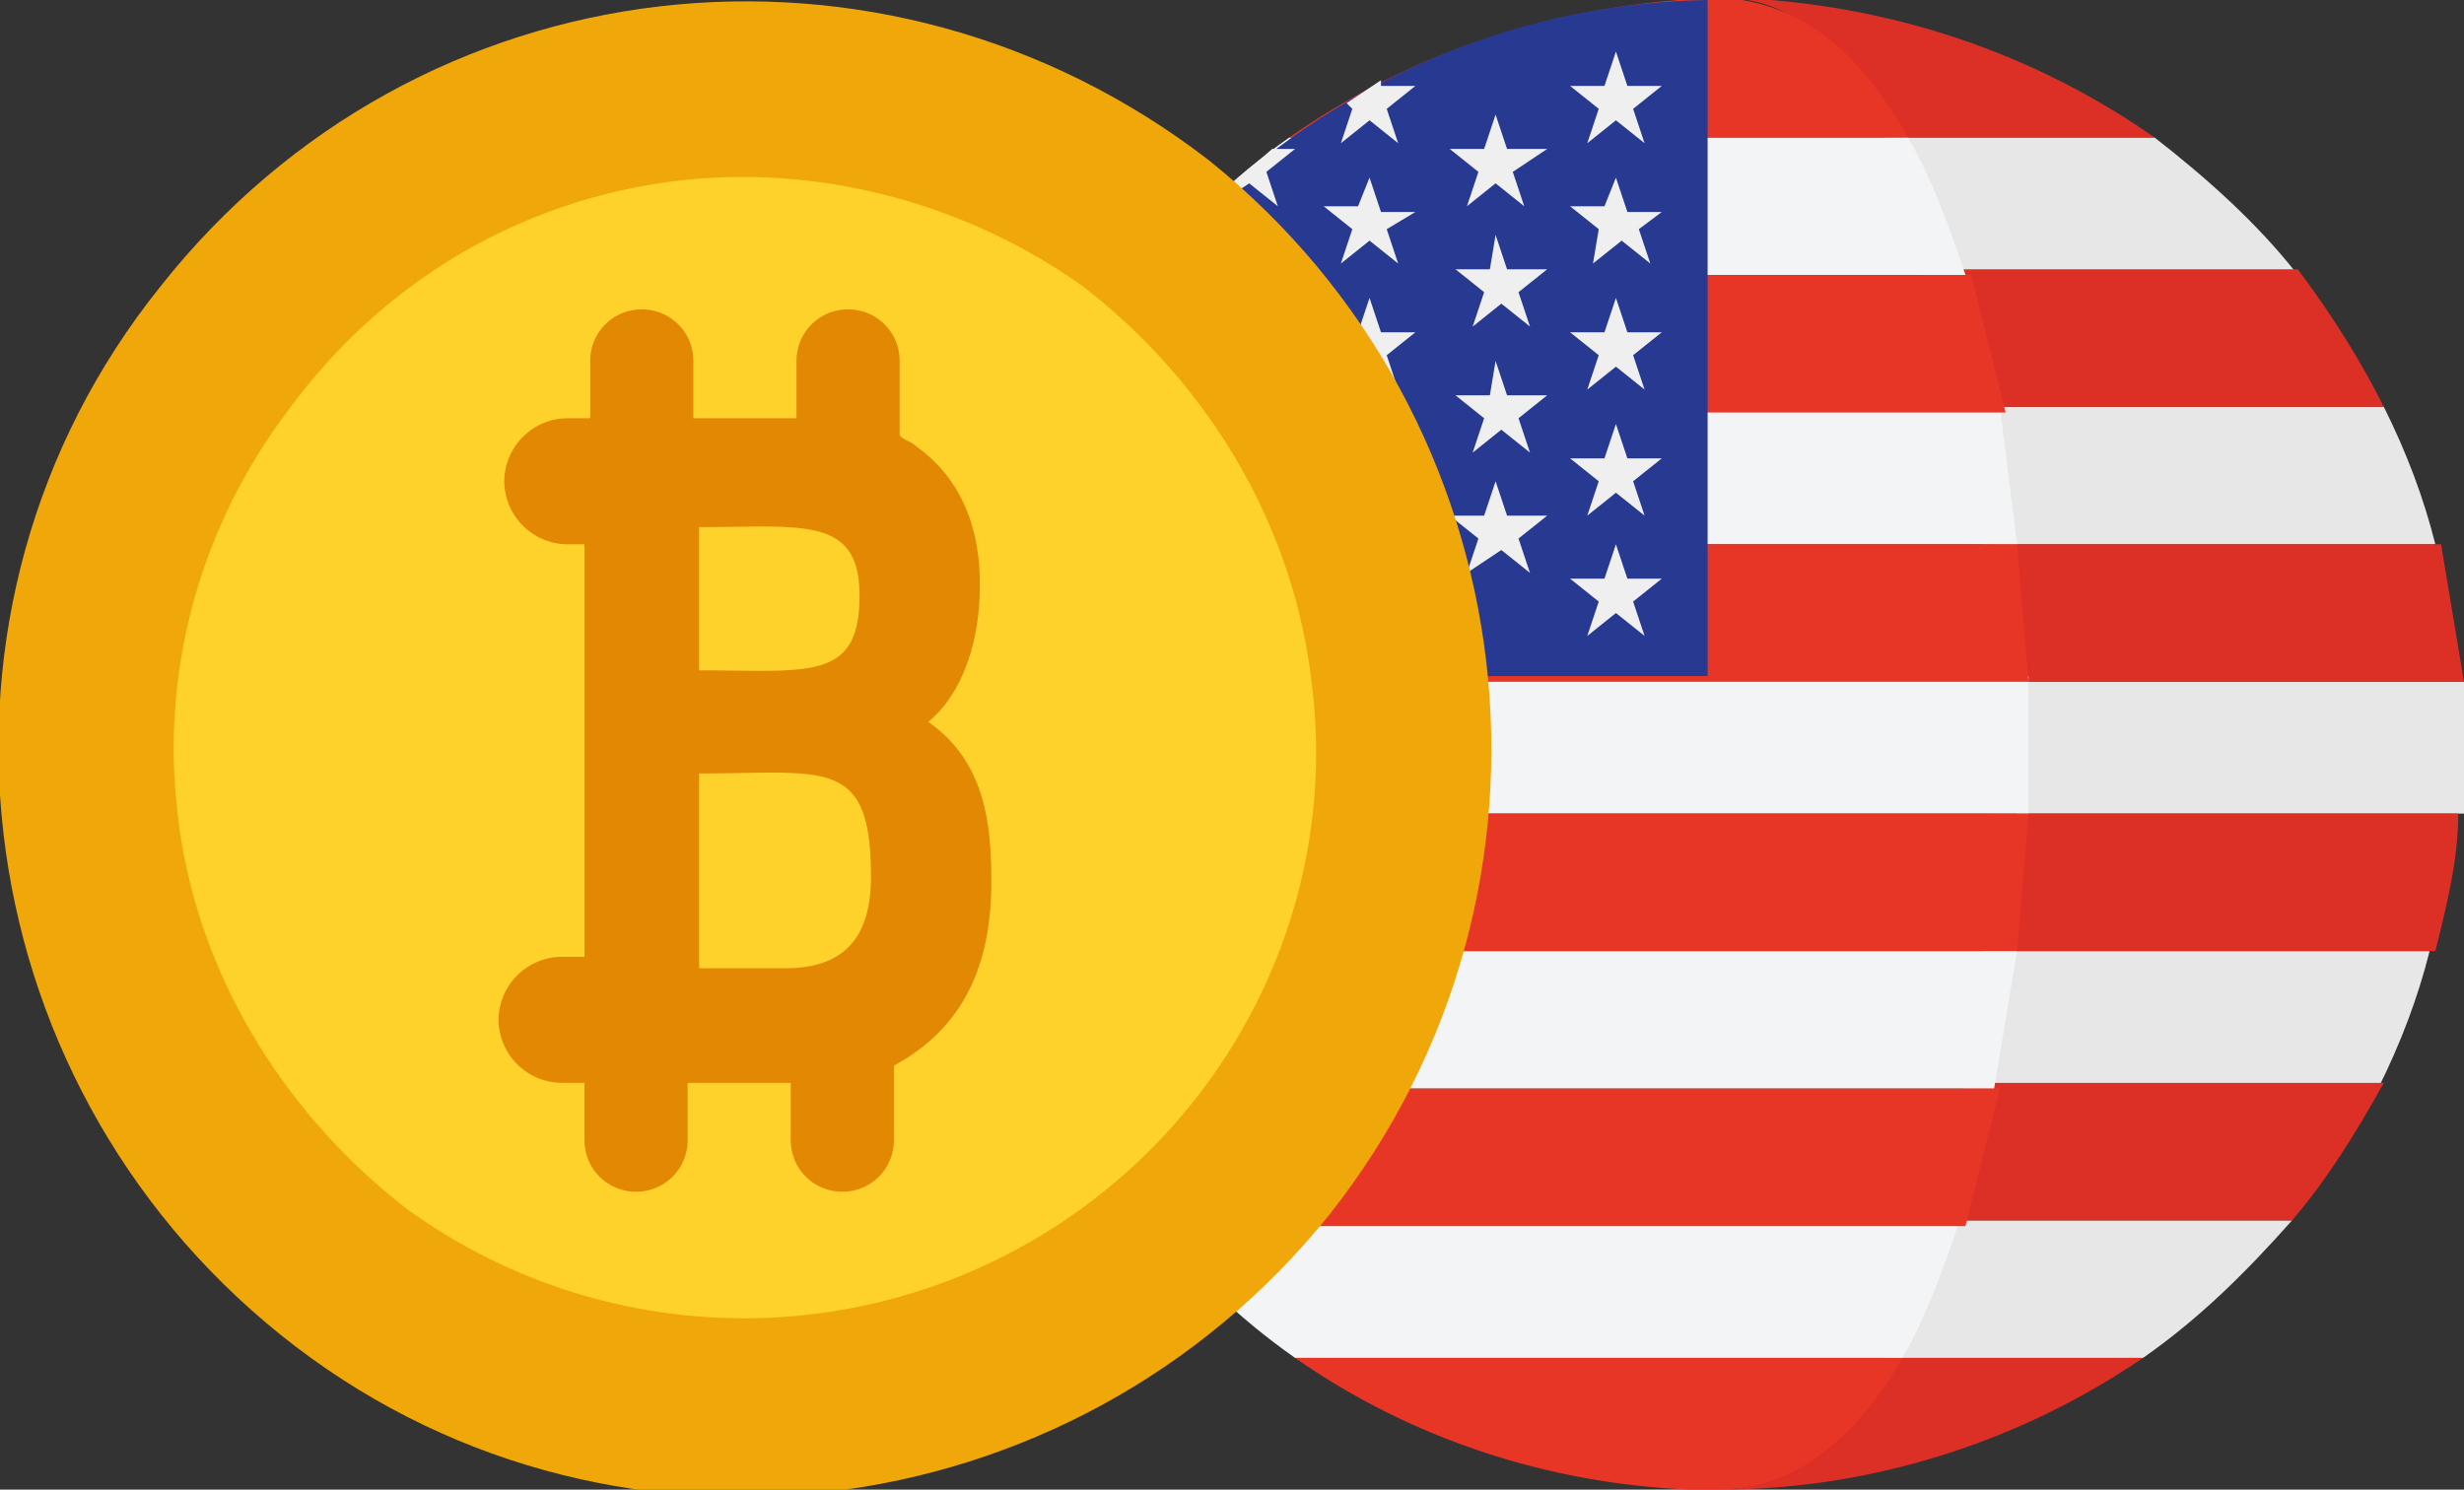 <svg xmlns="http://www.w3.org/2000/svg" xmlns:xlink="http://www.w3.org/1999/xlink" width="43" height="26"><rect width="100%" height="100%" fill="#333333" stroke="none"/><style>.K{fill:#e7e7e7}.L{fill:#dc3027}.M{fill:#f3f4f5}.N{fill:#e73625}</style><path d="M22.6 23.7zM30 0h-.8.8z" fill="#c42126"/><path d="M33.9 4.8h6.2c-.7-.9-1.6-1.7-2.5-2.4h-4.7l1 2.4z" class="K"/><path d="M32.9 2.4h4.7C35.6 1 33.3.2 30.9 0h-.4c1.1.2 1.6 1 2.4 2.4z" class="L"/><path d="M42.5 9.5c-.2-.8-.5-1.6-.9-2.4h-7.1l.3 2.4h7.7z" class="K"/><path d="M34.1 7.1h7.5c-.4-.8-.9-1.6-1.5-2.4h-6.6l.6 2.4z" class="L"/><path d="M35.1 14.2H43c0-.4.1-.8.1-1.2v-1.1h-7.9v2.3z" class="K"/><path d="M43 11.9l-.4-2.4h-8l.2 2.4H43z" class="L"/><path d="M34.3 19h7.2c.4-.8.7-1.6.9-2.4h-7.8l-.3 2.4z" class="K"/><path d="M42.5 16.6c.2-.8.4-1.6.4-2.4h-8.1l-.2 2.4h7.9z" class="L"/><path d="M37.4 23.7c1-.7 1.8-1.5 2.6-2.4h-6.1c-.3.9-.6 1.7-1 2.4h4.5z" class="K"/><path d="M33.7 21.3H40c.6-.7 1.1-1.5 1.6-2.4h-7.3l-.6 2.4zM29.5 26zm.5 0c2.6 0 5.2-.8 7.4-2.3h-4.7c-.8 1.4-1.4 2.3-2.7 2.3z" class="L"/><path d="M30 26h-.5.5z" fill="#c42126"/><path d="M33.3 2.4H22.5c-1 .7-1.8 1.5-2.5 2.4h14.3c-.3-.9-.6-1.7-1-2.4z" class="M"/><path d="M22.5 2.4h10.8C32.5 1 31.6.2 30.4 0h-1.1c-2.5.2-4.8 1-6.8 2.4z" class="N"/><path d="M17.5 9.5h17.7l-.3-2.4H18.4c-.4.8-.7 1.6-.9 2.4z" class="M"/><path d="M20 4.8c-.6.7-1.1 1.5-1.5 2.4H35l-.6-2.4H20z" class="N"/><path d="M17 13l.1 1.2h18.3v-2.4H17.1L17 13z" class="M"/><path d="M17.1 11.9h18.3l-.2-2.4H17.5c-.2.8-.4 1.5-.4 2.4z" class="N"/><path d="M35.2 16.6H17.5c.2.8.5 1.6.9 2.4h16.4l.4-2.4z" class="M"/><path d="M17.5 16.6h17.7l.2-2.4H17.1l.4 2.4z" class="N"/><path d="M22.6 23.7h10.6c.4-.7.7-1.5 1-2.4H20c.8.9 1.6 1.7 2.6 2.4z" class="M"/><path d="M18.5 19c.4.8 1 1.6 1.6 2.4h14.2l.6-2.4H18.5zm11 7h.5c1.3 0 2.4-.9 3.2-2.3H22.6c2 1.4 4.4 2.2 6.9 2.3z" class="N"/><path d="M29.8 0c-6.6.1-12.1 5.3-12.7 11.8h12.7V0z" fill="#283991"/><g fill="#efefef"><use xlink:href="#B"/><use xlink:href="#B" y="2.1"/><use xlink:href="#B" x="2.2" y="-3.3"/><use xlink:href="#B" x="2.2" y="-1.1"/><path d="M21.8 8.4l.2.6h.6l-.5.4.2.6-.5-.4-.5.4.2-.6-.6-.4h.6l.3-.6zM18 10l-.2-.6.5-.4h-.6v-.1l-.2.7.5.4zm1.1-3.2l.5-.4.5.4-.2-.6.5-.4h-.6l-.2-.6-.2.6h-.2c0 .1-.1.1-.1.2l.2.2-.2.6zm2.7-3.6l.5.4-.2-.6.5-.4h-.4l-.9.8-.1.2.6-.4zm1.6-.7l.5-.4.5.4-.2-.6.5-.4h-.6v-.1l-.6.4.1.1-.2.6zm.5.6l.2.6h.6l-.5.3.2.6-.5-.4-.5.4.2-.6-.5-.4h.6l.2-.5z"/><use xlink:href="#B" x="4.3" y="-2.2"/><use xlink:href="#B" x="4.3"/><use xlink:href="#B" x="4.3" y="2.1"/><path d="M26.1 2l.2.6h.7l-.6.4.2.6-.5-.4-.5.4.2-.6-.5-.4h.6l.2-.6zm0 2.1l.2.6h.7l-.5.4.2.6-.5-.4-.5.4.2-.6-.5-.4h.6l.1-.6zm0 2.2l.2.6h.7l-.5.4.2.6-.5-.4-.5.4.2-.6-.5-.4h.6l.1-.6zm0 2.1l.2.6h.7l-.5.4.2.6-.5-.4-.6.4.2-.6-.5-.4h.6l.2-.6z"/><use xlink:href="#B" x="8.6" y="-6.5"/><path d="M28.2 3.1l.2.6h.6l-.4.3.2.6-.5-.4-.5.4.1-.6-.5-.4h.6l.2-.5z"/><use xlink:href="#B" x="8.6" y="-2.2"/><use xlink:href="#B" x="8.6"/><use xlink:href="#B" x="8.6" y="2.1"/></g><path d="M21.1 2.8C15.4-1.6 7.3-.7 2.8 5c-4.5 5.6-3.5 13.8 2.1 18.3s13.8 3.5 18.3-2.1c4.5-5.7 3.5-13.9-2.1-18.4z" fill="#f0a70a"/><path d="M22.9 12c.3 2.5-.4 5-1.9 7a10.02 10.02 0 01-13.9 2.1c-2.2-1.7-3.7-4.2-4-6.9-.3-2.5.4-5 1.9-7 1.6-2.2 3.9-3.6 6.5-4s5.3.3 7.4 1.8c2.2 1.7 3.7 4.2 4 7z" fill="#fed22b"/><path d="M17.3 15.4c0-1-.1-2.1-1.1-2.8.6-.5.9-1.4.9-2.4 0-1.1-.4-1.9-1.1-2.4-.1-.1-.2-.1-.3-.2V6.3c0-.5-.4-.9-.9-.9s-.9.4-.9.9v1h-1.8v-1c0-.5-.4-.9-.9-.9s-.9.4-.9.9v1h-.4a1.11 1.11 0 00-1.1 1.1 1.11 1.11 0 001.1 1.1h.3v7.2h-.4a1.11 1.11 0 00-1.1 1.1 1.11 1.11 0 001.1 1.1h.4v1c0 .5.4.9.9.9s.9-.4.9-.9v-1h1.8v1c0 .5.4.9.9.9s.9-.4.9-.9v-1.3c1.1-.6 1.7-1.6 1.7-3.2zm-5.1-6.2C14 9.2 15 9 15 10.4c0 1.5-.9 1.3-2.8 1.3V9.2zm0 7.7v-3.4c2.2 0 3-.3 3 1.8 0 1.1-.5 1.6-1.5 1.6h-1.5z" fill="#e38803"/><defs><path id="B" d="M19.6 7.4l.2.6h.6l-.5.4.2.6-.5-.4-.5.4.2-.6-.5-.4h.6l.2-.6z"/></defs></svg>